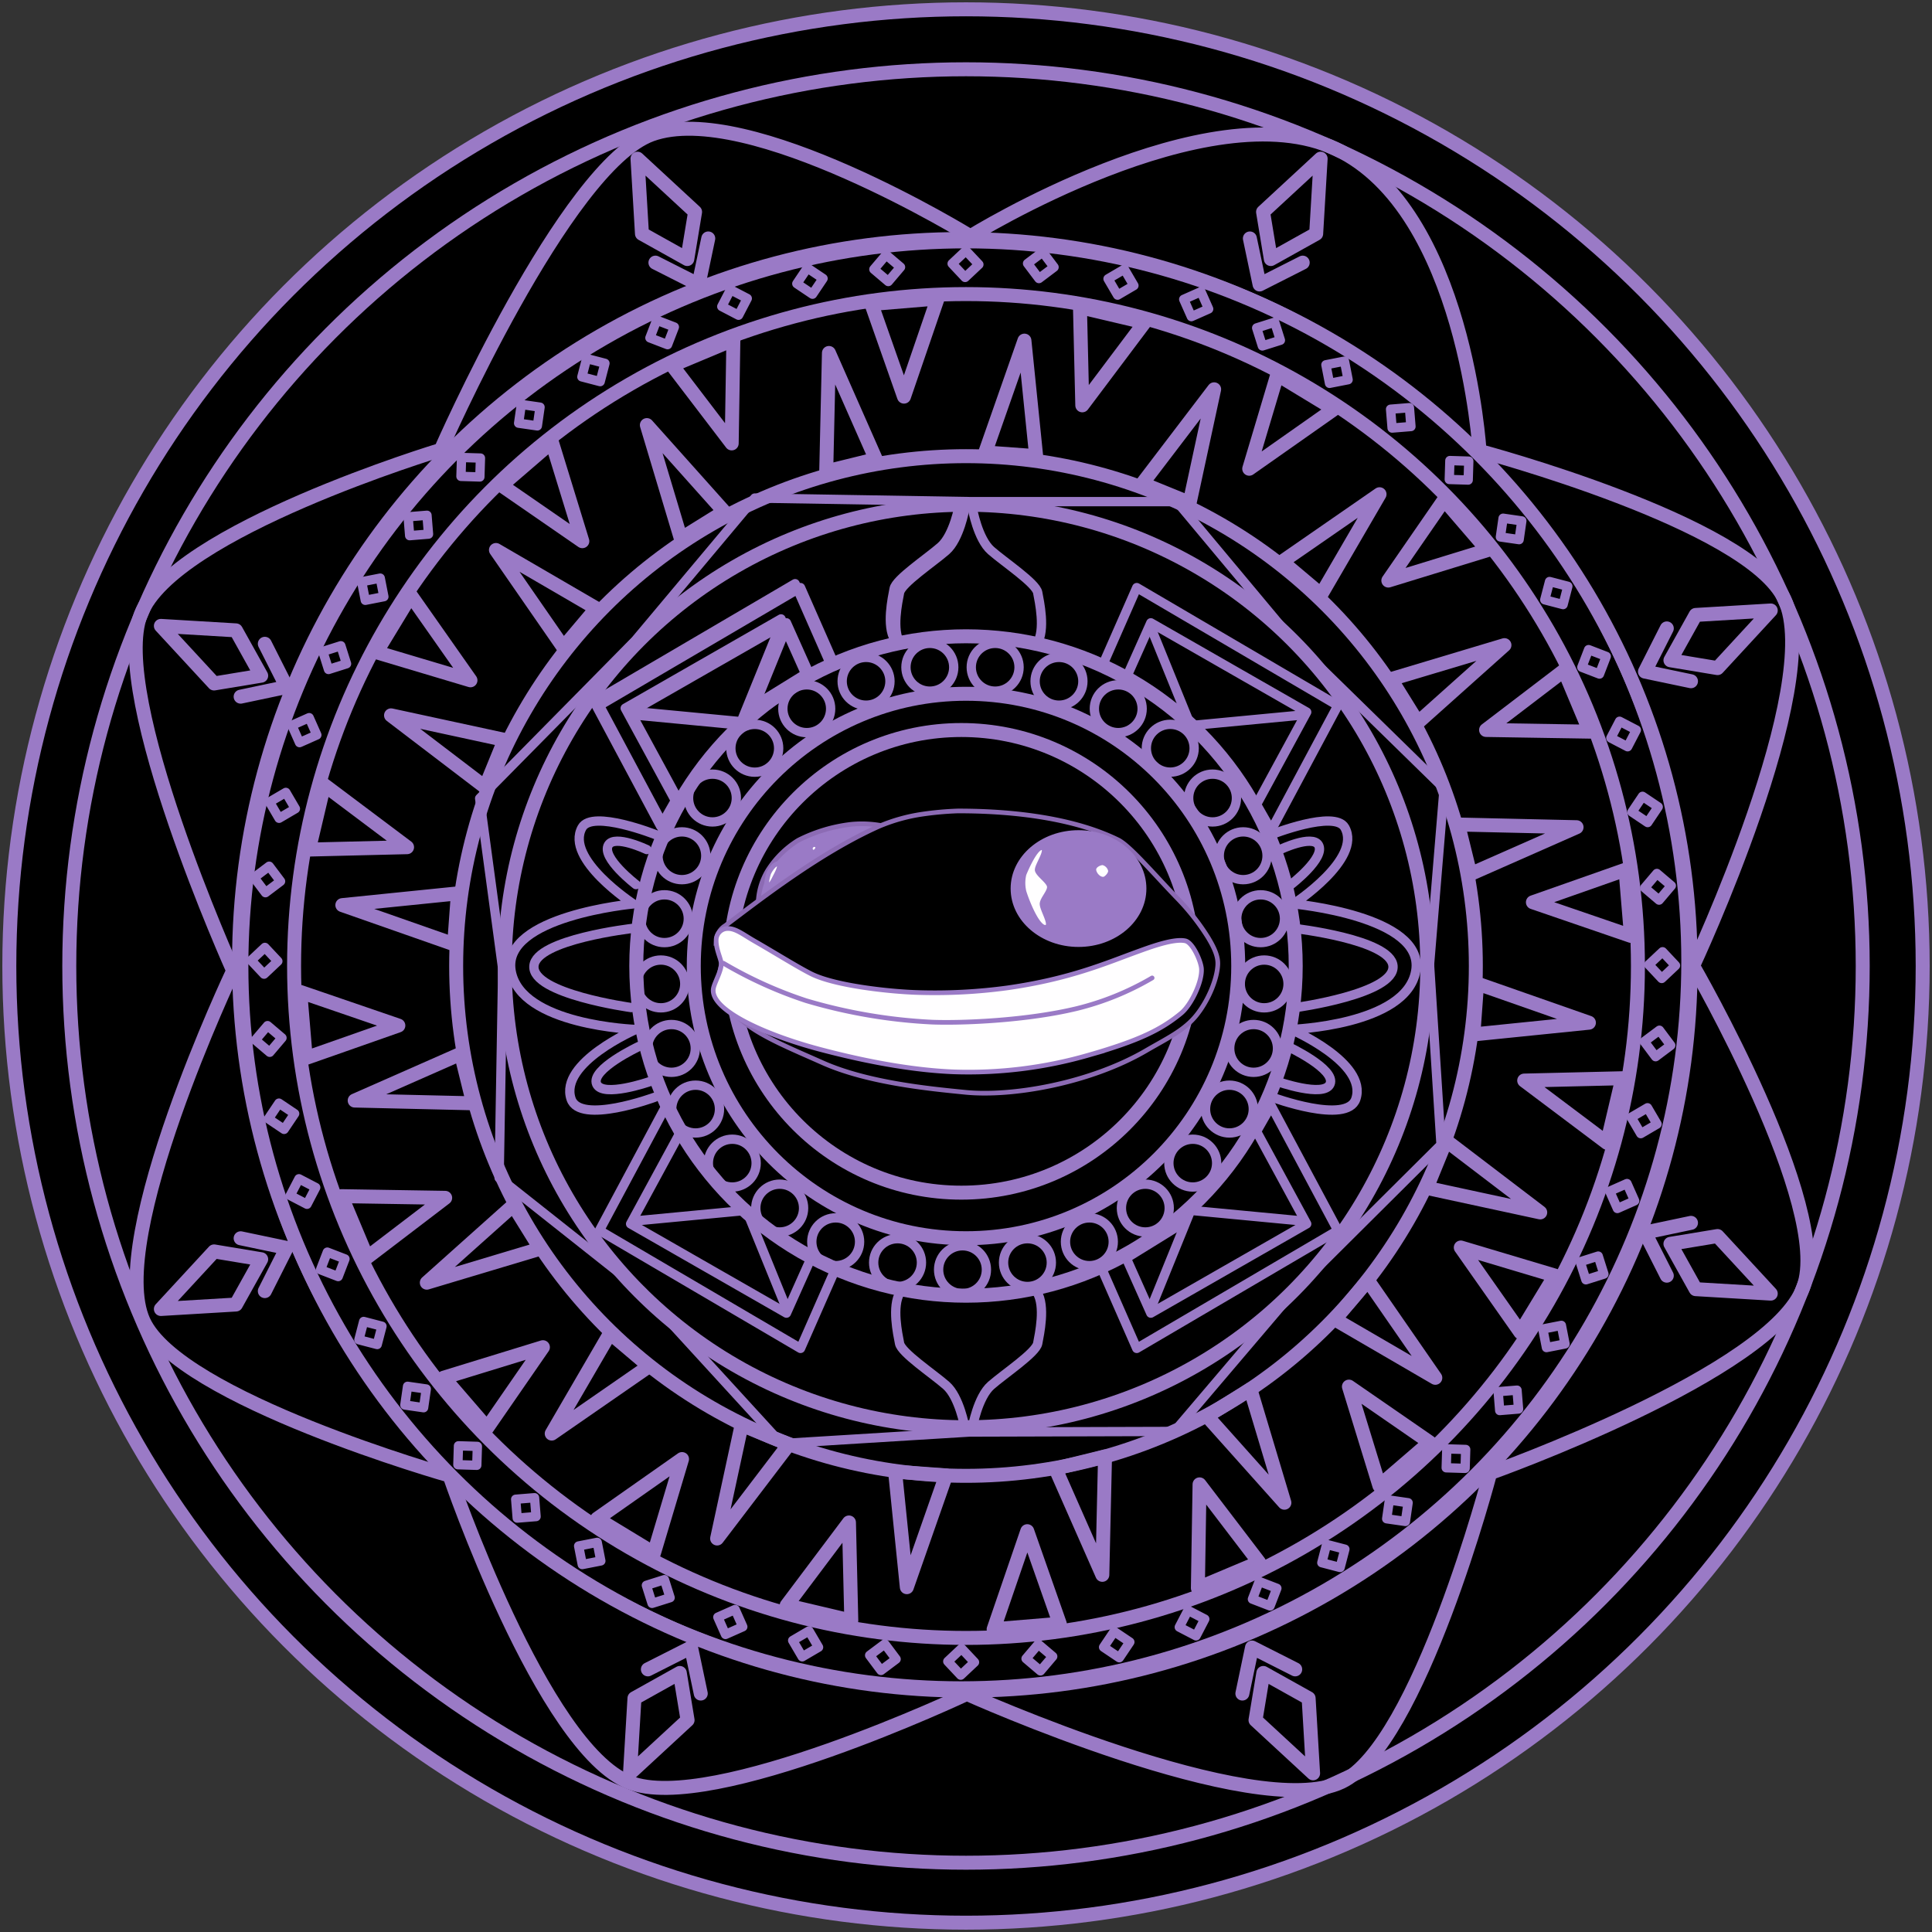 <svg xmlns="http://www.w3.org/2000/svg" xmlns:xlink="http://www.w3.org/1999/xlink" viewBox="0 0 414.68 414.68"><rect x="0" y="0" width="414.68" height="414.68" fill="#333333" stroke="none"/> <defs> <style> @keyframes clockwise-rotation { from { transform: rotate(0deg); } to { transform: rotate(360deg); } } @keyframes counter-clockwise-rotation { from { transform: rotate(360deg); } to { transform: rotate(0deg); } } .rotation-1 { animation: clockwise-rotation 14s linear infinite; transform-box: fill-box; transform-origin: center; } .rotation-2 { animation: clockwise-rotation 17s linear infinite; transform-box: fill-box; transform-origin: center; } .rotation-3 { animation: counter-clockwise-rotation 8s linear infinite; transform-box: fill-box; transform-origin: center; } .rotation-4 { animation: clockwise-rotation 5s linear infinite; transform-box: fill-box; transform-origin: center; } .rotation-5 { animation: counter-clockwise-rotation 4s linear infinite; transform-box: fill-box; transform-origin: center; } .rotation-6 { animation: clockwise-rotation 9s linear infinite; transform-box: fill-box; transform-origin: center; } .cls-1, .cls-15, .cls-20, .cls-3, .cls-5, .cls-5-2 { fill: none; } .cls-17, .cls-2 { fill: hsla(227, 100%, 93%, 1); } .cls-15, .cls-2, .cls-3, .cls-5, .cls-5-2 { stroke: #9a7ac6; } .cls-16, .cls-17, .cls-18, .cls-19, .cls-2, .cls-3 { stroke-miterlimit: 10; } .cls-2, .cls-3 { stroke-width: 3px; } .cls-4 { clip-path: url(#clip-path); } .cls-15, .cls-20, .cls-5, .cls-5-2 { stroke-linecap: round; stroke-linejoin: round; } .cls-5 { stroke-width: 3px; } .cls-5-2 { stroke-width: 2px; } .cls-6 { clip-path: url(#clip-path-2); } .cls-7 { clip-path: url(#clip-path-3); } .cls-8 { clip-path: url(#clip-path-4); } .cls-9 { clip-path: url(#clip-path-5); } .cls-10 { clip-path: url(#clip-path-6); } .cls-11 { clip-path: url(#clip-path-7); } .cls-12 { clip-path: url(#clip-path-8); } .cls-13 { clip-path: url(#clip-path-9); } .cls-14 { clip-path: url(#clip-path-10); } .cls-15 { stroke-width: 3px; } .cls-16, .cls-18 { fill: #9a7ac6; } .cls-16, .cls-17 { stroke: #8c6bb4; } .cls-18, .cls-19, .cls-20 { stroke: #9a7ac6; } .cls-19 { fill: #fffeff; } </style> <clipPath id="clip-path" transform="translate(-120.62 -118.82)"> <rect class="cls-1" x="387.39" y="151.38" width="18.18" height="30"/> </clipPath> <clipPath id="clip-path-2" transform="translate(-120.62 -118.82)"> <rect class="cls-1" x="255.95" y="151.38" width="18.18" height="30"/> </clipPath> <clipPath id="clip-path-3" transform="translate(-120.62 -118.82)"> <rect class="cls-1" x="385.78" y="470.94" width="18.18" height="30"/> </clipPath> <clipPath id="clip-path-4" transform="translate(-120.62 -118.82)"> <rect class="cls-1" x="254.34" y="470.94" width="18.18" height="30"/> </clipPath> <clipPath id="clip-path-5" transform="translate(-120.62 -118.82)"> <rect class="cls-1" x="153.65" y="383.1" width="30" height="18.18"/> </clipPath> <clipPath id="clip-path-6" transform="translate(-120.62 -118.82)"> <rect class="cls-1" x="153.65" y="251.66" width="30" height="18.18"/> </clipPath> <clipPath id="clip-path-7" transform="translate(-120.62 -118.82)"> <rect class="cls-1" x="472.19" y="379.79" width="30" height="18.18"/> </clipPath> <clipPath id="clip-path-8" transform="translate(-120.62 -118.82)"> <rect class="cls-1" x="472.19" y="248.35" width="30" height="18.18"/> </clipPath> <clipPath id="clip-path-9" transform="translate(-120.62 -118.82)"> <rect class="cls-1" x="391.89" y="293.49" width="34.18" height="65.04"/> </clipPath> <clipPath id="clip-path-10" transform="translate(-120.62 -118.82)"> <rect class="cls-1" x="228.75" y="293.49" width="34.18" height="65.04"/> </clipPath> </defs><g id="Base"><circle class="cls-2" cx="207.34" cy="207.34" r="205.34"/></g> <g id="Ring1" class="rotation-1"><circle class="cls-3" cx="207.34" cy="207.34" r="192.47"/></g><g id="Ring2" class="rotation-2"><g><g class="cls-4"><polygon class="cls-5" points="272.77 55.6 271.1 45.49 283.46 34.06 282.5 50.17 272.77 55.6"/><polyline class="cls-5" points="268.27 51.18 270.35 61.06 279.61 56.37"/></g><g class="cls-6"><polygon class="cls-5" points="147.52 55.6 149.19 45.49 136.83 34.06 137.79 50.17 147.52 55.6"/><polyline class="cls-5" points="152.02 51.18 149.94 61.06 140.68 56.37"/></g></g><g><g class="cls-7"><polygon class="cls-5" points="271.16 359.08 269.48 369.2 281.84 380.62 280.88 364.51 271.16 359.08"/><polyline class="cls-5" points="266.66 363.5 268.73 353.62 278 358.31"/></g><g class="cls-8"><polygon class="cls-5" points="145.91 359.08 147.58 369.2 135.22 380.62 136.18 364.51 145.91 359.08"/><polyline class="cls-5" points="150.41 363.5 148.33 353.62 139.06 358.31"/></g></g><g><g class="cls-9"><polygon class="cls-5" points="56.06 270.28 45.95 268.6 34.53 280.96 50.64 280 56.06 270.28"/><polyline class="cls-5" points="51.65 265.78 61.52 267.85 56.84 277.12"/></g><g class="cls-10"><polygon class="cls-5" points="56.06 145.03 45.95 146.7 34.53 134.34 50.64 135.3 56.06 145.03"/><polyline class="cls-5" points="51.65 149.53 61.52 147.45 56.84 138.18"/></g></g><g><g class="cls-11"><polygon class="cls-5" points="358.54 266.97 368.65 265.3 380.07 277.66 363.96 276.7 358.54 266.97"/><polyline class="cls-5" points="362.95 262.47 353.07 264.55 357.76 273.81"/></g><g class="cls-12"><polygon class="cls-5" points="358.54 141.72 368.65 143.4 380.07 131.03 363.96 131.99 358.54 141.72"/><polyline class="cls-5" points="362.95 146.22 353.07 144.15 357.76 134.88"/></g></g><path class="cls-5" d="M328.91,169.53s51.13-31.73,78.54-18.7c27.65,13.13,30.74,64.79,30.74,64.79S496,231,503.66,247.48c8.57,18.36-19.64,78.65-19.64,78.65s30,51.91,23.66,69C500.94,413.49,440.47,435,440.47,435s-15.3,58.36-31.9,66.29c-18.63,8.9-80.43-18.89-80.43-18.89s-54.87,25.92-72.4,19c-18.65-7.32-38.63-65.86-38.63-65.86s-58.1-16.47-65.7-33.23c-8-17.67,19.25-75.15,19.25-75.15s-26.55-59-19.82-76.48c6.93-17.94,64.39-35.3,64.39-35.3s26.7-60.9,45.24-67.69C281.18,140.15,328.91,169.53,328.91,169.53Z" transform="translate(-120.62 -118.82)"/><circle class="cls-3" cx="207.34" cy="207.34" r="155.53"/></g><g id="Ring3" class="rotation-3"><g><g><polygon class="cls-5" points="203.05 316.67 194.64 340.67 192.12 315.87 203.05 316.67"/><polygon class="cls-5" points="182.72 347.84 182.22 326.78 168.85 344.57 182.72 347.84"/><path class="cls-5" d="M322.23,437.65" transform="translate(-120.62 -118.82)"/></g><g><polygon class="cls-5" points="169.33 310 153.92 330.22 159.18 305.86 169.33 310"/><polygon class="cls-5" points="140.36 333.36 146.39 313.17 128.18 325.96 140.36 333.36"/><path class="cls-5" d="M287.91,430.43" transform="translate(-120.62 -118.82)"/></g><g><polygon class="cls-5" points="139.32 293.23 118.42 307.7 130.95 286.16 139.32 293.23"/><polygon class="cls-5" points="104.56 306.49 116.53 289.16 95.25 295.7 104.56 306.49"/><path class="cls-5" d="M257.51,413" transform="translate(-120.62 -118.82)"/></g><g><polygon class="cls-5" points="115.97 268.01 91.61 275.31 110.19 258.7 115.97 268.01"/><polygon class="cls-5" points="78.8 269.88 95.55 257.1 73.29 256.74 78.8 269.88"/><path class="cls-5" d="M234,386.94" transform="translate(-120.62 -118.82)"/></g><g><polygon class="cls-5" points="101.55 236.81 76.13 236.22 98.93 226.17 101.55 236.81"/><polygon class="cls-5" points="65.63 227.1 85.5 220.12 64.44 212.9 65.63 227.1"/><path class="cls-5" d="M219.66,354.93" transform="translate(-120.62 -118.82)"/></g><g><polygon class="cls-5" points="97.48 202.68 73.48 194.27 98.28 191.75 97.48 202.68"/><polygon class="cls-5" points="66.31 182.35 87.37 181.84 69.58 168.48 66.31 182.35"/><path class="cls-5" d="M215.93,320.06" transform="translate(-120.62 -118.82)"/></g><g><polygon class="cls-5" points="104.15 168.96 83.93 153.54 108.29 158.81 104.15 168.96"/><polygon class="cls-5" points="80.79 139.99 100.98 146.02 88.19 127.81 80.79 139.99"/><path class="cls-5" d="M223.16,285.74" transform="translate(-120.62 -118.82)"/></g><g><polygon class="cls-5" points="120.92 138.95 106.45 118.05 127.99 130.58 120.92 138.95"/><polygon class="cls-5" points="107.65 104.19 124.99 116.16 118.45 94.88 107.65 104.19"/><path class="cls-5" d="M240.63,255.34" transform="translate(-120.62 -118.82)"/></g><g><polygon class="cls-5" points="146.14 115.6 138.84 91.24 155.45 109.82 146.14 115.6"/><polygon class="cls-5" points="144.27 78.43 157.05 95.17 157.41 72.92 144.27 78.43"/><path class="cls-5" d="M266.65,231.82" transform="translate(-120.62 -118.82)"/></g><g><polygon class="cls-5" points="177.34 101.18 177.92 75.76 187.98 98.56 177.34 101.18"/><polygon class="cls-5" points="187.04 65.25 194.03 85.13 201.25 64.07 187.04 65.25"/><path class="cls-5" d="M298.66,217.49" transform="translate(-120.62 -118.82)"/></g><g><polygon class="cls-5" points="211.47 97.11 219.88 73.11 222.4 97.91 211.47 97.11"/><polygon class="cls-5" points="231.8 65.94 232.3 87 245.67 69.21 231.8 65.94"/><path class="cls-5" d="M333.53,213.76" transform="translate(-120.62 -118.82)"/></g><g><polygon class="cls-5" points="245.19 103.78 260.6 83.56 255.34 107.92 245.19 103.78"/><polygon class="cls-5" points="274.16 80.42 268.13 100.61 286.34 87.81 274.16 80.42"/><path class="cls-5" d="M367.85,221" transform="translate(-120.62 -118.82)"/></g><g><polygon class="cls-5" points="275.19 120.55 296.1 106.08 283.57 127.62 275.19 120.55"/><polygon class="cls-5" points="309.96 107.28 297.99 124.61 319.26 118.08 309.96 107.28"/><path class="cls-5" d="M398.25,238.46" transform="translate(-120.62 -118.82)"/></g><g><polygon class="cls-5" points="298.55 145.77 322.91 138.47 304.33 155.08 298.55 145.77"/><polygon class="cls-5" points="335.72 143.9 318.97 156.68 341.23 157.04 335.72 143.9"/><path class="cls-5" d="M421.77,264.48" transform="translate(-120.62 -118.82)"/></g><g><polygon class="cls-5" points="312.97 176.97 338.39 177.55 315.59 187.61 312.97 176.97"/><polygon class="cls-5" points="348.89 186.67 329.02 193.66 350.07 200.88 348.89 186.67"/><path class="cls-5" d="M436.09,296.49" transform="translate(-120.62 -118.82)"/></g><g><polygon class="cls-5" points="317.04 211.1 341.04 219.51 316.24 222.03 317.04 211.1"/><polygon class="cls-5" points="348.21 231.43 327.15 231.93 344.94 245.3 348.21 231.43"/><path class="cls-5" d="M439.83,331.36" transform="translate(-120.62 -118.82)"/></g><g><polygon class="cls-5" points="310.37 244.82 330.59 260.23 306.23 254.97 310.37 244.82"/><polygon class="cls-5" points="333.73 273.79 313.54 267.76 326.33 285.97 333.73 273.79"/><path class="cls-5" d="M432.6,365.67" transform="translate(-120.62 -118.82)"/></g><g><polygon class="cls-5" points="293.6 274.82 308.07 295.73 286.53 283.2 293.6 274.82"/><polygon class="cls-5" points="306.87 309.59 289.53 297.62 296.07 318.89 306.87 309.59"/><path class="cls-5" d="M415.12,396.08" transform="translate(-120.62 -118.82)"/></g><g><polygon class="cls-5" points="268.38 298.18 275.68 322.54 259.07 303.96 268.38 298.18"/><polygon class="cls-5" points="270.25 335.34 257.47 318.6 257.11 340.86 270.25 335.34"/><path class="cls-5" d="M389.11,419.6" transform="translate(-120.62 -118.82)"/></g><g><polygon class="cls-5" points="237.18 312.6 236.6 338.02 226.54 315.21 237.18 312.6"/><polygon class="cls-5" points="227.47 348.52 220.49 328.65 213.27 349.7 227.47 348.52"/><path class="cls-5" d="M357.1,433.92" transform="translate(-120.62 -118.82)"/></g></g><circle class="cls-3" cx="207.34" cy="207.34" r="144.22"/></g><path class="cls-5-2 rotation-newt" d="m186.658 355.29 3.251-2.432 2.432 3.251-3.25 2.432zm-16.521-3.18 3.503-2.052 2.053 3.503-3.503 2.052zm-16.064-5.005 3.71-1.648 1.648 3.711-3.71 1.647zm-15.333-6.832 3.871-1.222 1.223 3.871-3.872 1.222zm-14.542-8.446 3.984-.781.781 3.984-3.984.781zm-13.512-10.032 4.047-.33.33 4.047-4.047.33zm-12.406-7.412.125-4.058 4.058.125-.126 4.058zM86.9 301.57l.579-4.018 4.018.579-.579 4.018zm-9.867-14.007 1.026-3.929 3.928 1.026-1.025 3.928zm-8.236-15.023 1.459-3.788 3.788 1.459L72.585 274zm-6.505-15.93 1.873-3.602 3.602 1.874-1.873 3.602zm-4.683-16.468 2.265-3.37 3.369 2.265-2.265 3.37zm-2.808-16.907 2.628-3.095 3.095 2.628-2.628 3.095zm-.904-17.102 2.959-2.781 2.78 2.958-2.958 2.78zm.638-17.769 3.242-2.444 2.443 3.243-3.242 2.443zm3.312-16.231 3.503-2.052 2.053 3.503-3.503 2.052zm4.802-16.447 3.71-1.648 1.648 3.711-3.71 1.648zm6.639-15.861 3.871-1.222 1.223 3.872-3.872 1.222zm8.34-14.958 3.985-.78.78 3.984-3.984.78zm9.972-13.939 4.047-.33.33 4.047-4.046.33zm11.34-8.677.125-4.058 4.058.125-.126 4.058zm12.376-11.417.58-4.019 4.018.58-.579 4.018zm13.574-9.947 1.025-3.928 3.929 1.025-1.026 3.929zm14.605-8.367 1.459-3.79 3.789 1.46-1.46 3.789zm15.422-6.73 1.873-3.602 3.602 1.874-1.873 3.602zm16.108-4.905 2.265-3.37 3.37 2.265-2.266 3.37zm16.54-3.083 2.629-3.095 3.094 2.629-2.628 3.094zm16.799-1.21 2.958-2.78 2.781 2.957-2.958 2.781zm16.188-.044 3.242-2.444 2.444 3.243-3.243 2.443zm17.272 3.295 3.503-2.052 2.053 3.503-3.503 2.052zm16.244 4.409 3.71-1.647 1.648 3.71-3.71 1.648zm15.66 6.131 3.872-1.222 1.222 3.872-3.872 1.222zm14.86 7.915 3.984-.781.781 3.984-3.984.78zm13.88 9.535 4.046-.33.33 4.046-4.046.33zm12.603 15.08.126-4.058 4.058.125-.126 4.058zm10.971 12.337.579-4.019 4.018.58-.579 4.018zm9.524 13.494 1.026-3.928 3.928 1.025-1.025 3.929zm7.95 14.477 1.459-3.788 3.789 1.459-1.46 3.788zm6.229 15.189 1.873-3.601 3.602 1.873-1.873 3.602zm4.535 15.88 2.265-3.37 3.37 2.266-2.265 3.37zm2.725 16.282 2.628-3.095 3.095 2.628-2.628 3.095zm.882 16.489 2.959-2.78 2.78 2.957-2.958 2.781zm-.965 16.497 3.251-2.432 2.432 3.251-3.25 2.432zm-2.808 16.263 3.503-2.052 2.053 3.502-3.503 2.053zm-4.612 15.859 3.71-1.647 1.648 3.711-3.71 1.647zm-6.334 15.144 3.871-1.222 1.222 3.871-3.871 1.222zm-8.021 14.433 3.984-.78.781 3.984-3.984.78zm-9.584 13.453 4.047-.33.33 4.046-4.047.33zm-11.153 16.334.126-4.058 4.058.125-.126 4.058zm-12.775 10.942.58-4.019 4.018.58-.58 4.018zm-13.925 9.434 1.025-3.93 3.928 1.026-1.025 3.929zm-14.896 7.818 1.459-3.789 3.789 1.459-1.46 3.789zm-15.697 6.007 1.873-3.602 3.602 1.873-1.873 3.602zm-16.246 4.304 2.265-3.37 3.37 2.265-2.265 3.37zm-16.644 2.457 2.628-3.095 3.095 2.628-2.628 3.095zm-16.799.594 2.958-2.781 2.78 2.958-2.957 2.78z"/> <circle class="cls-5-2" cx="206.34" cy="206.34" r="155.53"/><g id="Ring4" class="rotation-4"><polygon class="cls-5-2" points="208.52 107.67 252.6 107.67 277.54 137.53 309.96 169.24 306.83 207.06 309.3 245.7 277.61 277.23 252.08 307.24 208.06 307.37 167.72 309.85 137.58 276.92 107.13 252.81 107.9 207.99 102.95 171.36 136.34 137.51 162 106.9 208.52 107.67"/><circle class="cls-3" cx="207.34" cy="207.34" r="109.43"/></g><g id="Ring5" class="rotation-5"><path class="cls-5-2" d="m167.51 134.16-8.43 20.74-23.57-2.24"/><path class="cls-5-2" d="m178.04 142.05-7.38-16.77-43.15 25.31 14.3 26.76 3.15-5.51-10.77-19.83 33.45-19.17 5.28 11.8-11.27 6.97"/><path class="cls-5-2" d="M326.54 227.16s-1.14 6.5-4 9-9.62 7-10 9-1.71 8 .15 11" transform="translate(-120.62 -118.82)"/><path class="cls-5-2" d="m168.67 280.53-8.43-20.74-23.58 2.24"/><path class="cls-5-2" d="m179.2 272.64-7.38 16.78-43.16-25.32 14.31-26.76 3.15 5.51-10.77 19.84 33.45 19.16 5.28-11.8-11.27-6.97"/><path class="cls-5-2" d="M327.7 425.17s-1.14-6.5-4-9-9.62-7-10-9-1.72-8 .14-11" transform="translate(-120.62 -118.82)"/><path class="cls-5-2" d="m168.67 135-8.43 20.74-23.58-2.24"/><path class="cls-5-2" d="m179.2 142.89-7.38-16.77-43.16 25.31 14.31 26.76 3.15-5.51-10.77-19.84 33.45-19.16 5.28 11.8-11.27 6.97"/><path class="cls-5-2" d="M327.7 228s-1.14 6.5-4 9-9.62 7-10 9-1.72 8 .14 11" transform="translate(-120.62 -118.82)"/><path class="cls-5-2" d="m247.15 280.53 8.42-20.74 23.58 2.24"/><path class="cls-5-2" d="m236.62 272.64 7.37 16.78 43.16-25.32-14.3-26.76-3.15 5.51 10.77 19.84-33.46 19.16-5.27-11.8 11.27-6.97"/><path class="cls-5-2" d="M329.35 425.17s1.14-6.5 4-9 9.63-7 10-9 1.71-8-.15-11" transform="translate(-120.62 -118.82)"/><path class="cls-5-2" d="m247.15 135 8.42 20.74 23.58-2.24"/><path class="cls-5-2" d="m236.62 142.89 7.37-16.77 43.16 25.31-14.3 26.76-3.15-5.51 10.77-19.84-33.46-19.16-5.27 11.8 11.27 6.97"/><path class="cls-5-2" d="M329.35 228s1.14 6.5 4 9 9.63 7 10 9 1.71 8-.15 11" transform="translate(-120.62 -118.82)"/><g class="cls-13"><path class="cls-5-2" d="M393.39 298s13.7-5.45 15.88-1.55c3.76 6.74-11 16.38-11 16.38s28.23 2.6 26.23 14.36-26.78 12.59-26.78 12.59 16.52 7.15 13.91 14.93c-1.88 5.56-17.94-.38-17.94-.38" transform="translate(-120.62 -118.82)"/><path class="cls-5-2" d="M395.37 301.17s6.85-3.25 8.23-1c1.64 2.73-5.9 8.52-5.9 8.52m.64 9.39s20.82 2.36 21.27 8.08c.46 6-20.88 8.92-20.88 8.92m-1.73 8.33s10.5 4.91 9.09 8.1c-1.3 2.95-11.31-.56-11.31-.56" transform="translate(-120.62 -118.82)"/></g><g class="cls-14"><path class="cls-5-2" d="M261.43 298s-13.7-5.45-15.88-1.55c-3.76 6.74 11 16.38 11 16.38s-28.23 2.6-26.23 14.36 26.78 12.59 26.78 12.59-16.52 7.15-13.9 14.93c1.87 5.56 17.94-.38 17.94-.38" transform="translate(-120.62 -118.82)"/><path class="cls-5-2" d="M259.45 301.17s-6.85-3.25-8.23-1c-1.64 2.73 5.91 8.52 5.91 8.52m-.65 9.39s-20.82 2.36-21.26 8.08c-.47 6 20.87 8.92 20.87 8.92m1.7 8.33s-10.5 4.91-9.1 8.1C250 354.46 260 351 260 351" transform="translate(-120.62 -118.82)"/></g><circle class="cls-3" cx="207.34" cy="207.34" r="99"/></g><g id="Ring6" class="rotation-6"><g id="Layer_8" data-name="Layer 8"><g><circle class="cls-5-2" cx="206.59" cy="272.52" r="5.13"/><circle class="cls-5-2" cx="192.65" cy="271" r="5.13"/><circle class="cls-5-2" cx="179.37" cy="266.53" r="5.13"/><circle class="cls-5-2" cx="167.35" cy="259.3" r="5.13"/><circle class="cls-5-2" cx="157.17" cy="249.65" r="5.13"/><circle class="cls-5-2" cx="149.3" cy="238.05" r="5.13"/><circle class="cls-5-2" cx="144.11" cy="225.03" r="5.13"/><circle class="cls-5-2" cx="141.85" cy="211.19" r="5.13"/><circle class="cls-5-2" cx="142.61" cy="197.19" r="5.13"/><circle class="cls-5-2" cx="146.36" cy="183.68" r="5.13"/><circle class="cls-5-2" cx="152.92" cy="171.29" r="5.13"/><circle class="cls-5-2" cx="162" cy="160.61" r="5.13"/><circle class="cls-5-2" cx="173.16" cy="152.12" r="5.13"/><circle class="cls-5-2" cx="185.89" cy="146.23" r="5.13"/><circle class="cls-5-2" cx="199.58" cy="143.22" r="5.13"/><circle class="cls-5-2" cx="213.6" cy="143.22" r="5.13"/><circle class="cls-5-2" cx="227.3" cy="146.23" r="5.13"/><circle class="cls-5-2" cx="240.02" cy="152.12" r="5.13"/><circle class="cls-5-2" cx="251.18" cy="160.6" r="5.13"/><circle class="cls-5-2" cx="260.26" cy="171.29" r="5.13"/><circle class="cls-5-2" cx="266.83" cy="183.68" r="5.13"/><circle class="cls-5-2" cx="270.58" cy="197.19" r="5.13"/><circle class="cls-5-2" cx="271.34" cy="211.19" r="5.13"/><circle class="cls-5-2" cx="269.07" cy="225.03" r="5.13"/><circle class="cls-5-2" cx="263.88" cy="238.05" r="5.13"/><circle class="cls-5-2" cx="256.01" cy="249.65" r="5.13"/><circle class="cls-5-2" cx="245.83" cy="259.3" r="5.13"/><circle class="cls-5-2" cx="233.82" cy="266.53" r="5.13"/><circle class="cls-5-2" cx="220.53" cy="271" r="5.13"/></g></g><circle class="cls-3" cx="207.34" cy="207.34" r="58.43"/><circle class="cls-3" cx="207.34" cy="207.34" r="70.77"/></g><g id="newt" class="rotation-newt"> <g> <g id="Inner_circle" data-name="Inner circle"> <circle class="cls-2" cx="206.34" cy="206.34" r="49.65"/> </g> <path class="cls-16" d="M283.35,312.87a14.34,14.34,0,0,1,2.06-7.23,20.42,20.42,0,0,1,6.52-6.45,33.55,33.55,0,0,1,11.47-3.45,23.58,23.58,0,0,1,7.56.52" transform="translate(-120.62 -118.82)"/> <path class="cls-17" d="M276.29,317.51c7.7-5.8,20.23-15.58,32.8-21.25a37.61,37.61,0,0,1,9.44-2.68,68.8,68.8,0,0,1,7.71-.7c8.71,0,23.29.8,34.35,6.2,2.51,1.22,7.57,7.21,12.68,12.5a50.15,50.15,0,0,1,6.59,8.37c1.55,2.54,2.19,4.24,2.15,5.8-.09,3-1.88,7.56-4.53,10.91s-6.53,5.13-10.86,7.66c-12,7-28.8,10-39,8.93-7.38-.74-20.69-2-30.38-6.3-6.39-2.85-12.58-5.36-16.5-8.39-4.32-3.34-5.62-4.73-6-7.05-.24-1.36.29-3.69.66-5.49s-1.12-3.76-1-5.49A3.91,3.91,0,0,1,276.29,317.51Z" transform="translate(-120.62 -118.82)"/> <ellipse class="cls-18" cx="231.49" cy="190.72" rx="14.07" ry="12.03"/> <path class="cls-19" d="M276.34,318.16c1.91-.33,3.65,1.17,6.16,2.61,4.19,2.4,9.33,5.61,12.23,7.07,5.15,2.58,16.82,3.8,22.54,4a115.39,115.39,0,0,0,19.69-1c13.28-1.91,21-5.28,27.73-7.73,2.5-.9,7.74-2.9,10.34-2.35,1.58.33,3.37,4.37,3.47,6,.17,2.82-2.22,7.76-4.35,9.53-4.24,3.5-8.93,5.86-19.88,9a92.83,92.83,0,0,1-29,3.59c-7.23-.3-16.61-1.64-28.6-4.81s-24-8.63-22.9-13.24c.33-1.38,1.93-4.1,1.63-5.48s-1.13-3-1.06-4.84A2.48,2.48,0,0,1,276.34,318.16Z" transform="translate(-120.62 -118.82)"/> <path class="cls-20" d="M367.91,328.72a60.28,60.28,0,0,1-16.12,6.56c-10.8,2.61-24.59,3.17-31.07,2.93a114.56,114.56,0,0,1-27.05-4.6,90.52,90.52,0,0,1-17.78-8.05" transform="translate(-120.62 -118.82)"/> </g> <g id="Layer_17" data-name="Layer 17"> <path class="cls-19" d="M344.49,300.84c1.05.61-1.52,4-1.23,4.84.34,1,2.39,2.3,2.58,3.36s-1.4,2.58-1.55,3.67,2,4.33,1.12,5c-1.77,1.22-4.36-5.4-5-7.51a8.06,8.06,0,0,1,0-3.72S343,300,344.49,300.84Z" transform="translate(-120.62 -118.82)"/> <path class="cls-19" d="M357.31,304c-.62,0-2.1.61-1.89,1.68s1.34,2.06,2.25,1.8c.42-.13,1.44-1.1,1.28-1.87A2.18,2.18,0,0,0,357.31,304Z" transform="translate(-120.62 -118.82)"/> <path class="cls-19" d="M285.42,308.89c.59.24,1.31-1.37,1.6-1.94s1.23-2.25.77-2.71c-.22-.22-.93.24-1.13.47a5.87,5.87,0,0,0-1.06,1.57S284.85,308.65,285.42,308.89Z" transform="translate(-120.62 -118.82)"/> <path class="cls-19" d="M295.3,300.09c.21,0,.71.11.8.31a1.21,1.21,0,0,1-.2.93c-.15.17-.57.49-.79.43a1.08,1.08,0,0,1-.57-.68,1.14,1.14,0,0,1,.2-.65A1,1,0,0,1,295.3,300.09Z" transform="translate(-120.62 -118.82)"/> </g></g></svg>